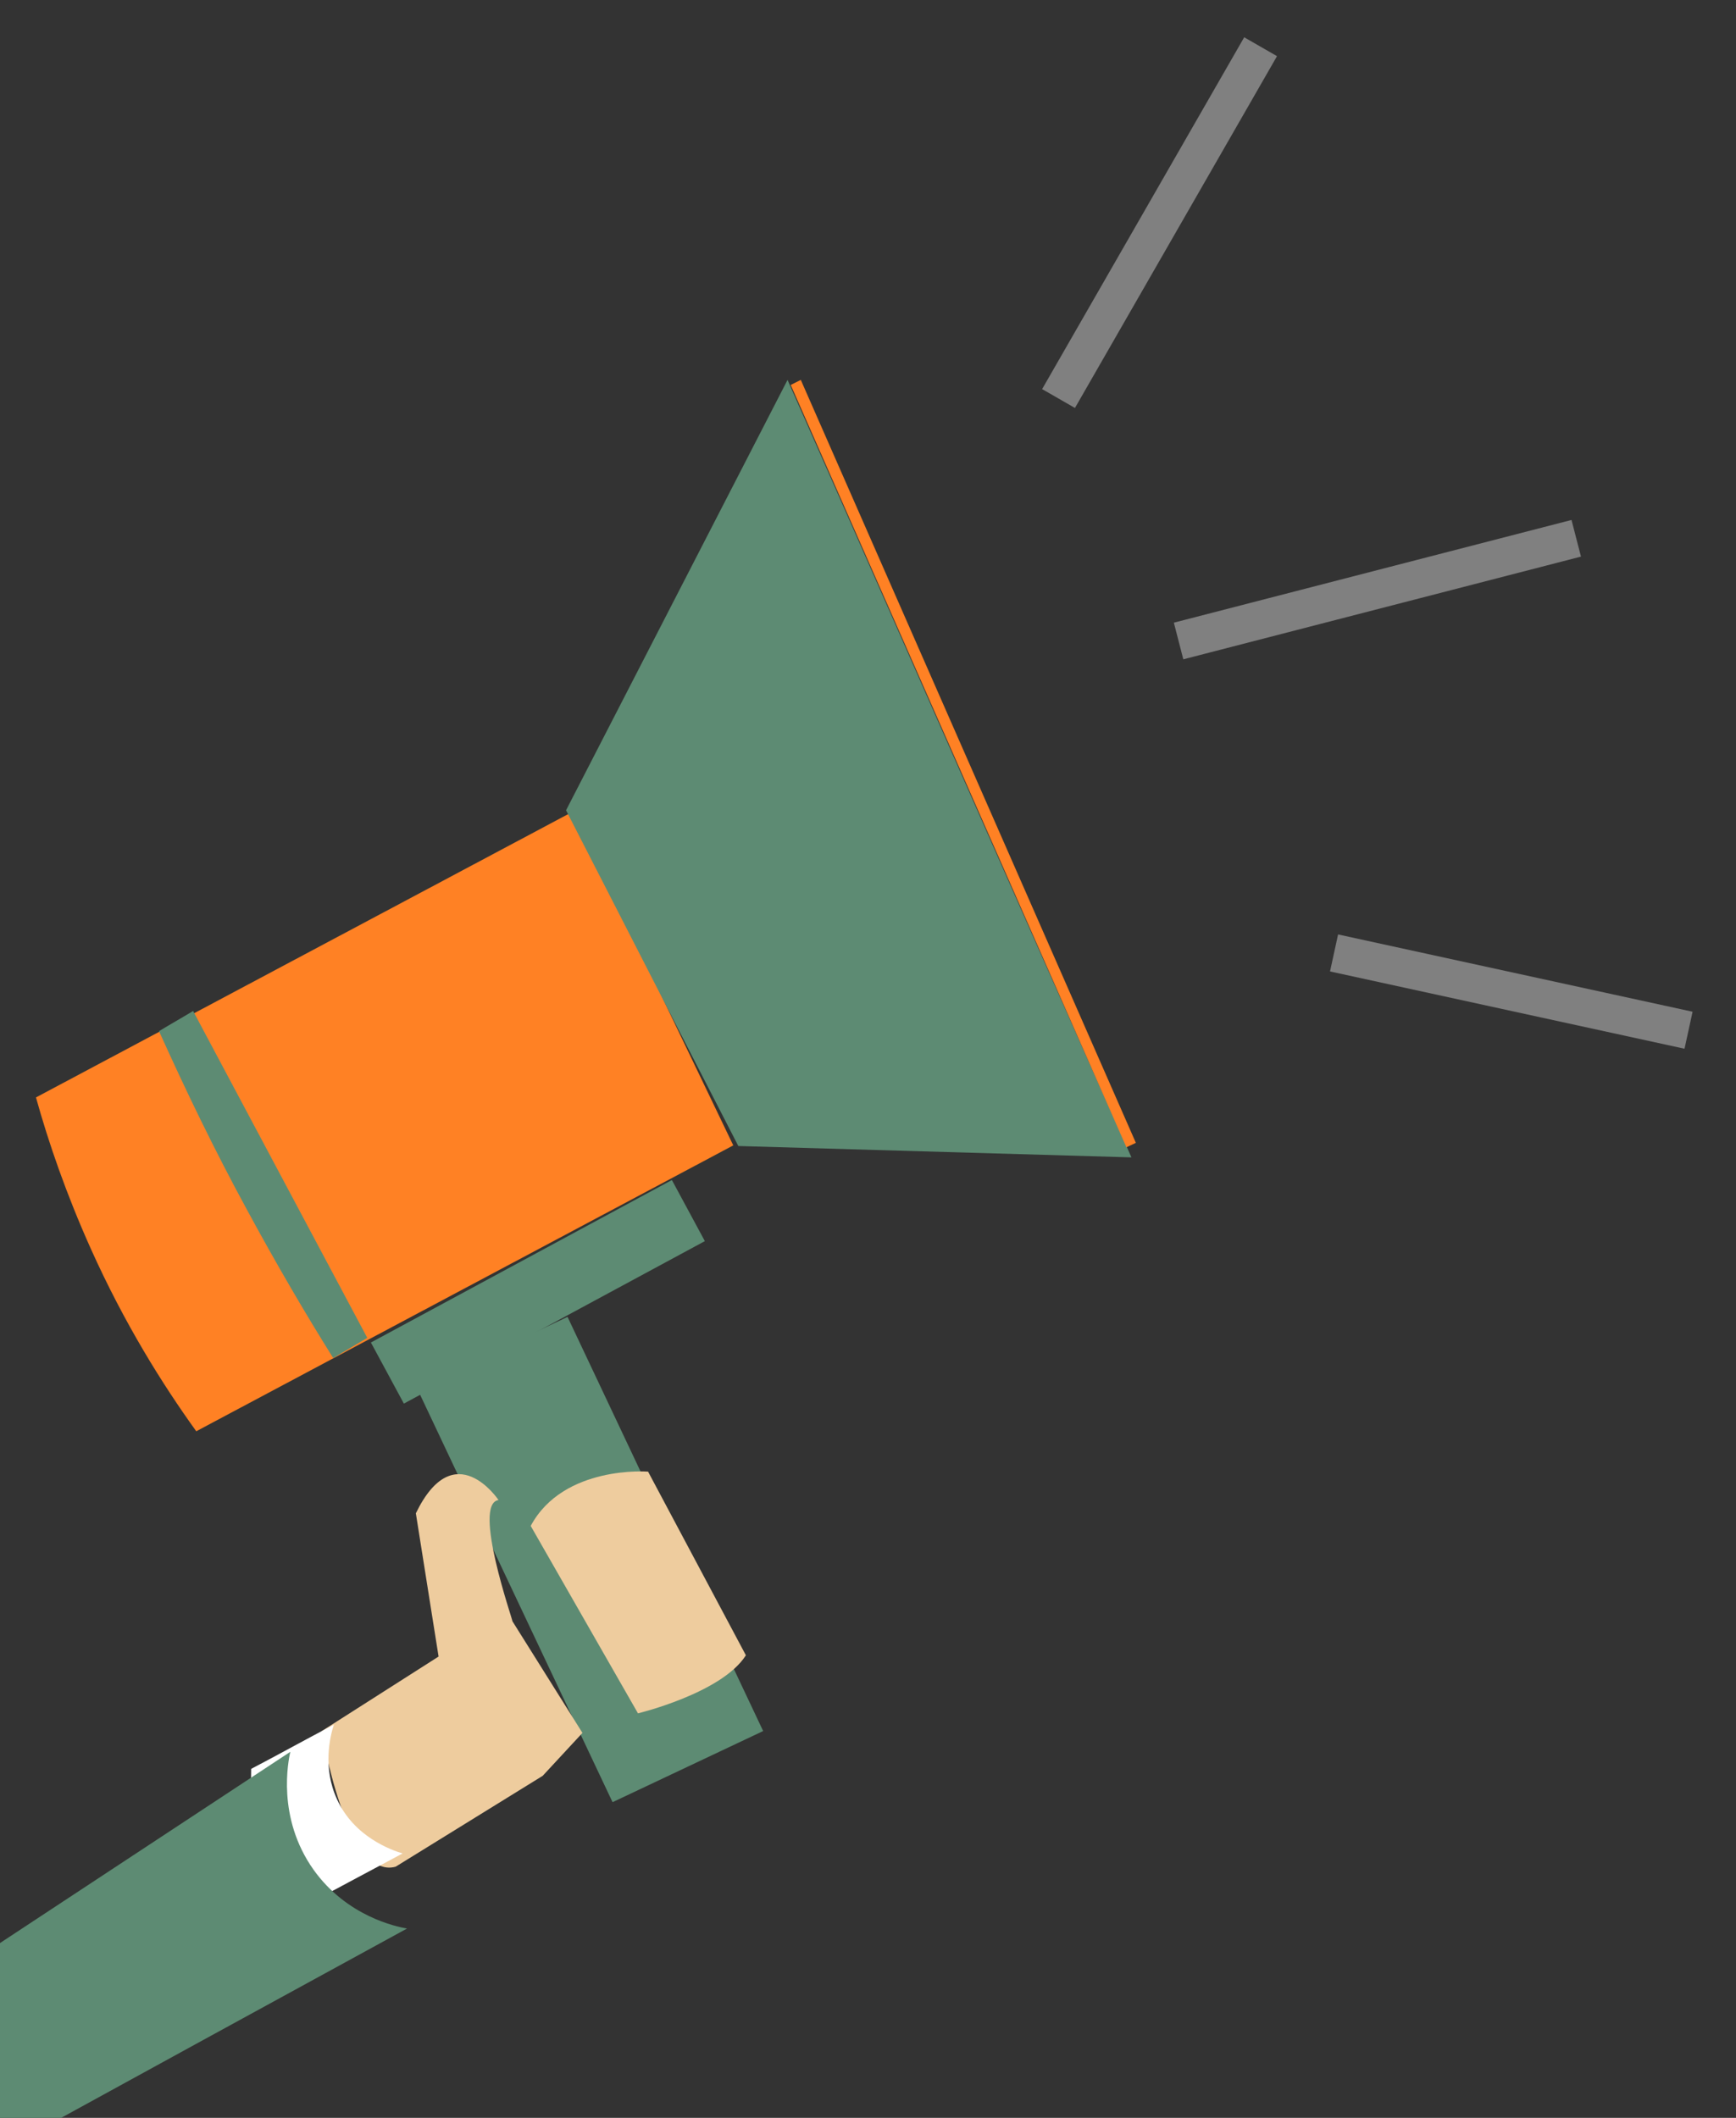   <svg xmlns="http://www.w3.org/2000/svg" x="0px" y="0px" viewBox="0 0 275.1 335.6" width="100%" style="vertical-align: middle; max-width: 100%; width: 100%;">
   <rect x="0" y="0" width="275.1" height="335.6" fill="#333333" stroke="none"/>
   <path fill="#ff8124" d="M116.2,181.5l-85.1,45.3c-5.4-7.5-11.4-17.1-16.7-28.9c-3.9-8.7-6.7-16.8-8.7-24   c28.4-15.1,56.7-30.2,85.1-45.3L116.2,181.5z">
   </path>
   <path fill="rgb(93,139,115)" d="M89.7,128.4c11.7-22.7,23.4-45.5,35.1-68.2c18.2,41.1,36.3,82.6,54.5,123.2c-20.8-0.6-41.5-1.2-62.3-1.8   C107.9,163.9,98.8,146.2,89.7,128.4z">
   </path>
   <path fill="rgb(93,139,115)" d="M58.2,212l-5.4,3.2c-4.5-7.2-9-14.9-13.5-23.2c-5.4-9.9-10-19.5-14.1-28.6c1.8-1.1,3.6-2.1,5.4-3.2L58.2,212   z">
   </path>
   <polygon fill="#ff8124" points="180,181.1 178.5,181.8 125.3,61 126.9,60.2">
   </polygon>
   <rect x="58.2" y="199.1" transform="matrix(0.88 -0.475 0.475 0.88 -87.013 65.173)" fill="rgb(93,139,115)" width="54.2" height="11">
   </rect>
   <rect x="80.4" y="210.8" transform="matrix(0.904 -0.427 0.427 0.904 -96.623 63.714)" fill="rgb(93,139,115)" width="26.4" height="72.6">
   </rect>
   <path fill="#EECC9E" d="M84.1,241.8l17,29.7c0,0,13.3-3.2,17.1-9.2l-15.5-29.1C102.8,233.2,89.3,232.1,84.1,241.8z">
   </path>
   <path fill="#EECC9E" d="M79,237.7c0,0-7-10.5-13.1,2.1l3.6,22.7L51,274.3c0,0,3.8,23.7,11.7,21.5L86,281.4l6.3-6.8l-11.1-17.7   C81.3,256.8,74.8,238.3,79,237.7z">
   </path>
   <path fill="#FFFFFF" d="M63.8,293.7l-13.1,7c-2.2-1.3-5-3.6-7.3-7c-3.4-5.2-3.7-10.5-3.6-13.4c4.4-2.3,8.7-4.7,13.1-7   c-0.6,1.9-1.8,6.8,0.5,11.8C56.1,291.1,62.1,293.2,63.8,293.7z">
   </path>
   <path fill="rgb(93,139,115)" d="M64.5,305.6C42,317.9,19.5,330.2-2.9,342.5c1-11.5,2-23.1,2.9-34.6l46-30.3c-0.3,1.4-2.2,10.4,3.7,18.7   C55,303.7,62.8,305.3,64.5,305.6z">
   </path>
   <rect x="180.7" y="3.2" transform="matrix(0.867 0.498 -0.498 0.867 42.091 -86.853)" fill="#808080" width="6" height="64.3">
   </rect>
   <rect x="215.3" y="61" transform="matrix(0.25 0.968 -0.968 0.25 254.256 -141.267)" fill="#808080" width="6" height="65.1">
   </rect>
   <rect x="210.8" y="154.1" transform="matrix(0.977 0.213 -0.213 0.977 38.914 -47.382)" fill="#808080" width="57.5" height="6">
   </rect>
  </svg>
